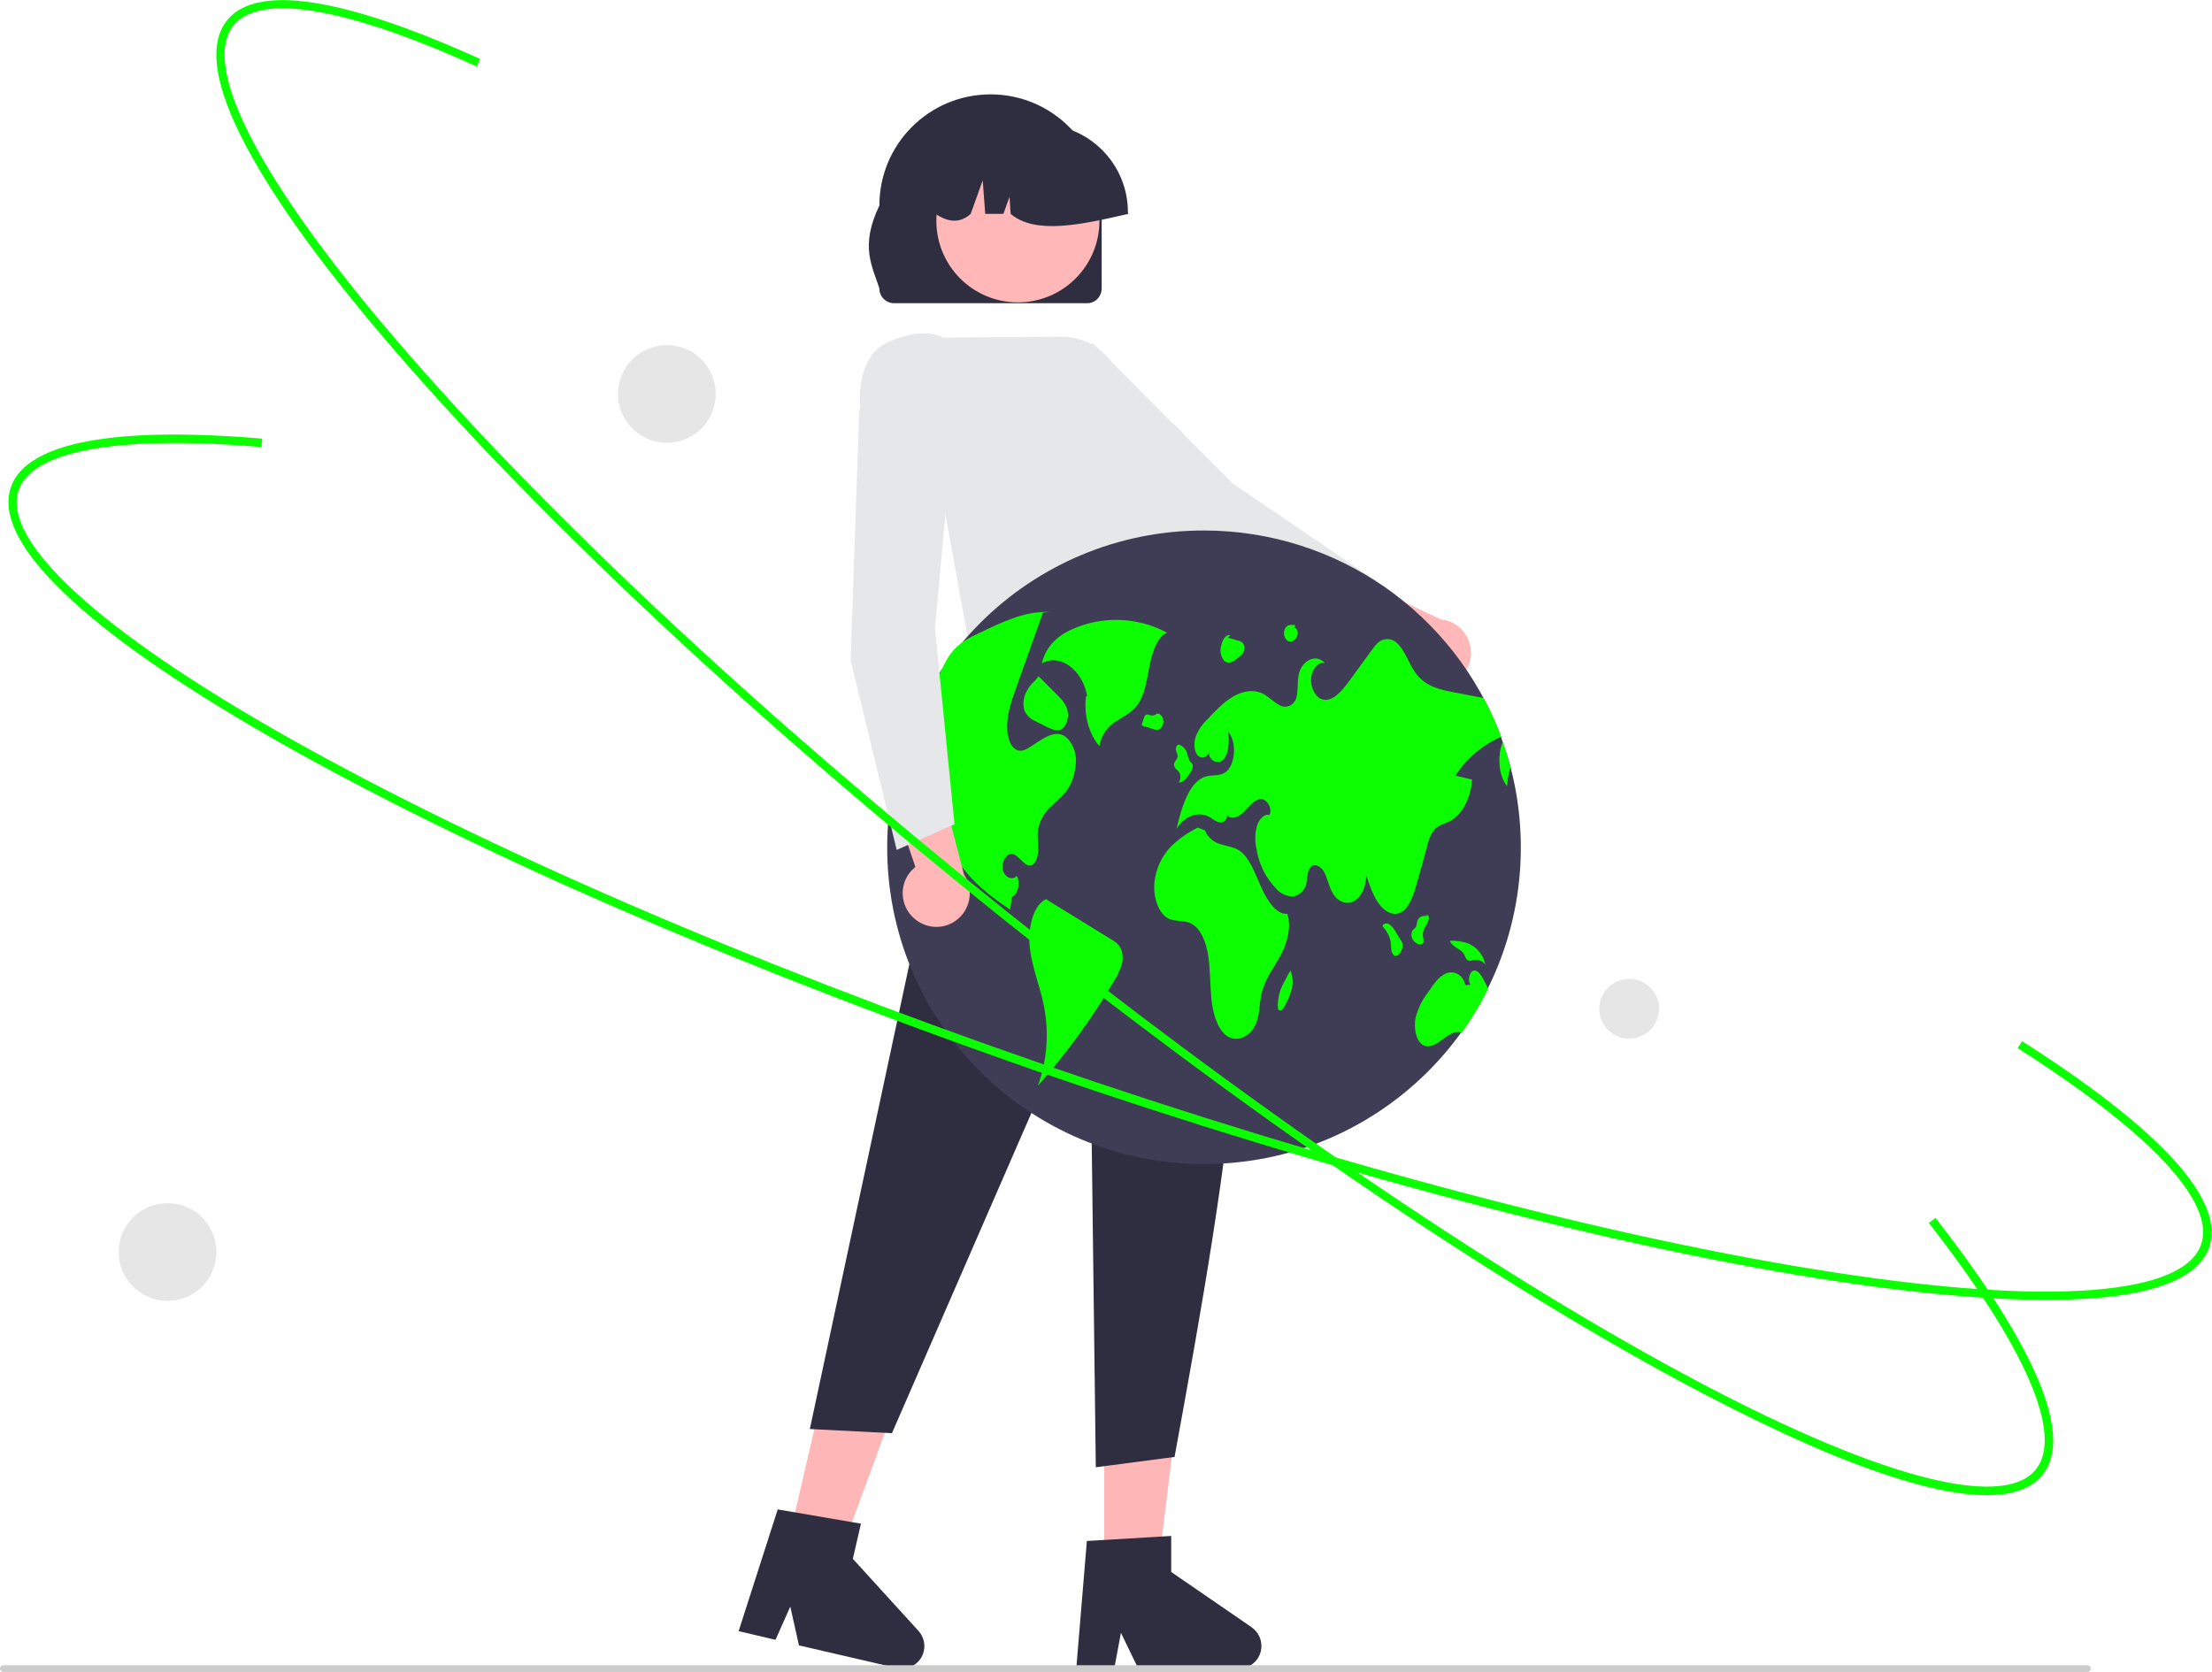 <svg version="1.1" id="レイヤー_1" xmlns="http://www.w3.org/2000/svg" x="0" y="0" viewBox="0 0 792.1 598.8" xml:space="preserve"><style>.st0{fill:#ffb7b7}.st1{fill:#e6e7e8}.st2{fill:#ffb6b6}.st3{fill:#2f2e41}.st6{fill:#0bff00}.st7{fill:#e6e6e6}</style><path id="a7c5c542-e960-402d-86b7-e161a3e2924b-149" class="st0" d="M516.4 245.7c-6.5.9-12.6-3.6-13.6-10.1-.1-.7-.1-1.4-.1-2.1L463 218.3l18-12.9 34.9 16.4c6.6.7 11.4 6.5 10.8 13.2-.5 5.5-4.8 10-10.3 10.7z"/><path id="b1c26e50-8516-4a28-8986-b88082ea0766-150" class="st1" d="M493.7 234.8l6.2-21.9-.3-.2-58-39.4-50.2-50.3-29.2 11.7 1.9 9.2.1.1 66.7 59.7h.1l62.7 31.1z"/><path class="st2" d="M434.3 284.7l-89.8-12.6 7.9-55.1h66.1zM281.7 554.6l18.4 4.2 25.3-69-27.2-6.3z"/><path class="st3" d="M264.5 584.2l13.2 3.1 5.3-11.9 3.1 13.9 35 8.1c4.4 1 8.7-1.7 9.7-6 .6-2.6-.1-5.3-1.9-7.3l-23.5-25.8 2.9-12.6-29.8-5.1-14 43.6z"/><path class="st2" d="M395.4 564.8h18.9l9-72.9h-27.9z"/><path class="st3" d="M385.4 597.6H399l2.4-12.8 6.2 12.8h36c4.5 0 8.1-3.6 8.1-8.1 0-2.7-1.3-5.1-3.5-6.7L419.4 563v-12.9l-30.2 1.8-3.8 45.7zm-42.1-334.8l87.8-7c25.9 60.5 9.4 157.2-10.5 266l-28.2 3.7-2.2-174.8-70.8 162.6-29.4-1.5 53.3-249z"/><path id="be563295-45cb-4583-a2cc-1b51a6e0af2d-151" class="st3" d="M394.5 103.3V73.6c0-22-17.8-39.8-39.8-39.8-22 0-39.8 17.8-39.8 39.8-7 14.6-2.6 21.6 0 29.7 0 3 2.4 5.3 5.3 5.3h68.9c3 .1 5.4-2.3 5.4-5.3z"/><circle id="e6de18e8-d8d7-4938-bc85-74b57e27a471" class="st0" cx="364.5" cy="79.1" r="29.2"/><path id="b4d76e12-782b-49dd-9dc2-b18e04e0f0ec-152" class="st3" d="M403.9 76c0-17.4-14.1-31.5-31.5-31.5h-5.9C349.1 44.5 335 58.6 335 76v.6c4.5 3 8.7 3.5 12.6 0l4.3-12 .9 12h6.5l2.2-6.1.4 6.1c8.8 7.5 25.3 3.9 42.1 0l-.1-.6z"/><path id="a580674d-06d2-46e1-9b07-6683bd33a718-153" class="st1" d="M347.4 233.1l74.3-2.8 4.2-48.6c3.2-8.9 3.3-16.5.2-22.7-2.7-5.1-7.2-8.9-12.6-10.8l-16.3-19.6c-4.2-5.1-10.5-8.1-17.2-8l-42.3.3c-1-.6-7.2-3.8-19.4 1.5-13.2 5.7-10.1 25.6-10.1 25.8v.2l.1.1 28.1 23.7 11 60.9z"/><path id="ba19af05-e5c9-4e56-8465-909fb7fb4880-154" d="M1.2 598.8h746.3c.7 0 1.2-.6 1.2-1.2s-.6-1.2-1.2-1.2H1.2c-.7 0-1.2.6-1.2 1.2s.6 1.2 1.2 1.2z" fill="#ccc"/><path d="M544.6 303.7c-.1 62.7-51 113.4-113.7 113.2s-113.4-51-113.2-113.7 51-113.4 113.7-113.2c47.3.1 89.5 29.5 106 73.7.2.7.5 1.3.7 2 1 3 2 6 2.8 9 2.5 9.5 3.7 19.2 3.7 29z" fill="#3f3d56"/><path class="st6" d="M417.9 226.6c-10.4-5.6-22.8-6.1-33.6-1.4-4.7 2-9.7 5.7-11.2 12.4 6.3-3.7 14.6 2.2 16.2 11.7l-.4.1c-.9 6.6 1.1 13.7 4.8 17.8.6-3.7 2.8-7 6-8.9 2.7-1.8 5.8-3.1 7.9-6.2 2.5-3.7 3.1-9 4.1-13.9s2.8-10.2 6.2-11.6z"/><path class="st6" d="M382.4 282.6c-1.8 2.6-4.1 4.3-6.2 6.4-2.4 2.2-4 5.2-4.5 8.4-.3 2.3.1 4.6.1 7-.1 2.3-.8 4.9-2.4 5.5-2.5.9-4.4-3.7-7-4.1-2-.3-3.9 3-3.3 5.7s3.4 4 5 2.2c1.4 2.4.4 6.8-1.7 7.5-.2 1.5-.5 3-.7 4.6-5.5-3.8-11-7.7-15.6-13.3-5.2-6.2-8.4-13.8-9.2-21.8-.6-6.4.3-13.8-2.7-18.8-2.4-4-6.4-4.8-10.1-4.6-.7 0-1.3.1-2 .2 2.2-6.5 4.9-12.7 8.2-18.7.7-.3 1.4-.7 2-1.3 3.4-2.9 4.9-8.7 7.7-12.8.2-.3.4-.5.6-.8 2.8-3.7 6.6-5.6 10.3-7.3 8.1-3.9 16.4-7.9 25-7.4l-2.4.2c-2.8 7.9-5.7 15.9-8.5 23.8-.4 1.2-.9 2.4-1.3 3.7-1.6 4.5-3.3 9.3-3 14.4.1 3 1.2 6.2 3.2 7.2 1.8 1 3.9-.2 5.6-1.4.8-.5 1.5-1 2.3-1.5 2.7-1.7 5.7-3.5 8.6-2.4 2.6 1.1 4.6 4.6 4.9 8.5 0 4-.9 7.7-2.9 10.9zm16.1 54.2c-7.9-4.9-15.8-9.7-23.7-14.6l.1-.3c-4.9 1.9-7 10.6-6.1 17.8s3.6 13.5 5 20.5c1.9 9.5 1.2 19.4-2.1 28.6 10.4-11.7 19.6-24.4 27.5-37.9 1.1-1.7 1.9-3.6 2.5-5.5.6-2.1.4-4.3-.6-6.2-.7-1.1-1.6-1.8-2.6-2.4z"/><path class="st6" d="M367.3 248.2c-.9 2-1.1 4.3-.4 6.4.8 1.7 2.2 3 3.9 3.7l4.4 2.2c1.5.7 3 1.4 4.5.9 1.8-.7 3-3.5 2.7-6.1-.3-2.8-2.1-4.7-3.7-6.3l-6.8-6.8-1.3 1.6c-1.3 1.1-2.5 2.7-3.3 4.4zm153.9 29.6c2 .5 3.9.9 5.9 1.4-.3 6.6-3.6 12.8-8.1 15-1.8.9-3.9 1.3-5.4 3-1.4 1.6-2.1 4-2.7 6.4-1.1 4.1-2.2 8.2-3.4 12.3-1.2 4.4-2.8 9.3-5.9 10.9-2.7 1.4-5.8-.3-7.8-3.1-2.1-2.8-3.3-6.6-4.6-10.2.1 4-1.8 7.9-4.4 9.3-2.6 1.4-5.9.1-7.6-3-1.3-2.2-1.8-5.2-3-7.4-1.2-2.3-3.9-3.6-5.2-1.4-.9 1.4-.8 3.6-1.2 5.4-.5 2.4-2.4 4.3-4.9 4.7-2.2-.1-4.3-1-5.8-2.7-3.9-4-6.4-9.1-7.2-14.6-.6-2.6-.5-5.4.2-8 .8-2.5 2.7-4.4 4.5-3.9 1.2-2.6-1.2-6.1-3.4-5.7-2.2.3-3.9 2.7-5.7 4.5-1.8 1.8-4.3 3.1-6.1 1.3.1 1.4-1 2.5-2.3 2.6h-.2c-1.2-.3-2.3-.9-3.3-1.7-4.1-2.6-9.4-.9-12.3 4 1.8-7.8 4.5-16.8 10.2-18.7 2.3-.8 4.8-.1 7-1.4 3.9-2.3 4.6-11.1 1.3-14.7.4 3.4.3 7.4-1.5 9.7-1.8 2.3-5.6.8-5.4-2.6-.1 1.3-1.3 2.2-2.5 2.1-.7-.1-1.4-.5-1.8-1.1-1.2-1.8-1.1-4.8-.2-7 .9-2 2.1-3.8 3.7-5.3 3-3.2 6.1-6.5 9.6-8.5s7.5-2.7 11-.7c1.8 1.1 3.5 2.8 5.4 3.8 1.9 1.2 4.3.6 5.5-1.3 0 0 0-.1.1-.1 1.4-2.5.7-6.1 1.3-9.2.9-5.4 6.4-8 9.4-4.4-2.3-.6-4.6 2.1-4.9 5.3-.3 3.2 1.3 6.5 3.5 7.5 3.7 1.6 7.3-2.5 10-6.2 2.9-4 5.8-7.9 8.7-11.9.5-.7 1-1.3 1.6-1.9 1.9-1.8 4.9-1.9 6.8-.1 2.9 2.4 4.3 7.3 6.7 10.7 3.5 4.9 8.7 6.1 13.6 7 3.6.7 7.2 1.4 10.9 2.1 2.4 4.5 4.5 9.2 6.3 13.9-6.8 2.9-12.5 7.8-16.4 13.9zm19.7-3c-.7 2.2-1.1 4.5-1.2 6.8-3.1-3.8-3.6-10.9-1.6-15.8 1.1 2.9 2 5.9 2.8 9zm-8 79.3c-2.7 5.5-5.9 10.8-9.5 15.8-2.3-1-4.7.8-6.9 2.4-2.2 1.7-4.9 3.4-7.2 1.8-2.3-1.6-3.1-6.1-2.4-9.6.9-3.3 2.3-6.3 4.4-9 1.9-2.8 3.9-5.8 6.6-6.9 2.7-1.1 6.1.5 6.8 4.2l1.9-.1c-1.1-1.4-.5-4.4.9-5 1.6-.6 3 1.6 4 3.6.5 1 1 1.9 1.4 2.8z"/><path class="st6" d="M461 327.3c-4 .3-7.2-4.7-9.4-9.6s-4.1-10.5-7.7-13c-2.1-1.4-4.5-1.6-6.7-2.3-2.6-.7-4.7-2.5-5.7-5l-2.6-1c-3.6 1.8-6.9 4.1-9.7 6.9-3.3 3.5-5.3 7.9-5.8 12.7-.5 5.1 1.3 10.8 4.7 12.8 2.7 1.5 5.8.6 8.5 2 3.4 1.7 5.4 6.8 6.1 11.8s.6 10.2 1.1 15.2c.5 5 2 10.3 5.1 12.9 3.9 3.2 9.6.5 11.3-5.3.9-2.9.8-6.2 1.5-9.2 1.1-5.3 4.2-9.2 6.6-13.5s4.3-10.3 2.7-15.4zm-39.9-51.9c.4.3.7.7 1.1 1.1.7 1.2.7 2.6-.1 3.8 1-.1 1.9-.5 2.5-1.3.7-.8 1.4-1.8 1.9-2.7.5-.7.7-1.5.6-2.4-.2-.5-.6-.8-1-1.2-.4-.8-.7-1.7-.9-2.6-.4-1.7-1.7-3.1-3.4-3.5h.2c-.7.4-1.1 1.2-.9 2 .1.8.6 1.4.6 2.3-.1 1.2-1.2 1.7-1.3 2.9 0 .6.3 1.2.7 1.6zm-6.9-19.7c.1-.1.3-.2.4-.4l-.4.4z"/><path class="st6" d="M415.4 261.1c1-.9 1.4-2.2 1.1-3.5-.3-1.3-1.3-2.2-2.3-2-.6.6-1.4.8-2.2.6-.6-.2-1.2-.5-1.8-.1-.3.3-.5.7-.6 1.2-.2.6-.4 1.2-.6 1.7-.1.2-.1.4-.1.7.1.2.2.3.4.3 1.1.3 2.3.7 3.4 1 1 .5 1.9.5 2.7.1zm86 75.3c-.5-.9-1.1-1.7-1.6-2.6-.5-1-1.2-1.9-2.1-2.6-.8-.7-1.9-.6-2.6.2l.1.5c1.4 1.5 2.4 3.4 2.8 5.4.1.9.1 1.8.2 2.7 0 .8.4 1.6 1 2.2.8.6 1.8-.3 2.4-1.3.5-.8.8-1.8.7-2.8-.2-.5-.5-1.2-.9-1.7zm8.3 1.1c.1-.8 0-1.6-.2-2.4 0-1.1.2-2.1.8-3 .6-.8 1-1.8 1.3-2.7.1-.4.1-.9-.1-1.3s-.6-.6-.8-.3l.5.3c-.7-.1-1.4-.1-2.1.1-.8.3-1.4 1-1.6 1.8-.1.6-.2 1.3-.4 1.9-.3.6-.9.8-1.3 1.4-.5 1-.5 2.2.1 3.2.5.8 1.2 1.4 2.1 1.7.6.1 1.4.1 1.7-.7zm14.7 4.5c.2.6.5 1.2.9 1.7.7.7 1.7.3 2.5.1 1.6-.2 3.2.4 4.1 1.7-.7-3.4-2.9-6.2-6.1-7.6-2-.7-4.1-1-6.2-1l-.4.1c1.1 2.6 4 2.6 5.2 5zm-62.3 5.5l.1-.2-.1.2zm-2.3 4.3c-.5.9-.9 1.8-1.3 2.8-.5 1.5-.8 3.1-.9 4.7-.1.9-.1 2.1.4 2.5.3.2.8.2 1.1-.1.3-.3.6-.7.8-1.1 1.1-1.9 2-4 2.6-6.1.6-2.3.5-4.7-.4-6.9-.8 1.3-1.5 2.7-2.3 4.2zm-21.5-115.2c.7.7 1.8.9 2.7.5 1-.4 1.8-1 2.6-1.7.6-.5 1.2-1 1.6-1.7.5-.8.6-1.7.3-2.6-.4-.9-1.1-1.5-2-1.6-1.3-.4-2.5-.8-3.8-1.1l.9-.8c-.9-.5-2 .4-2.6 1.6-.4.8-.6 1.6-.8 2.4-.4 1.7 0 3.5 1.1 5zm22.3-7.5c.7.8 2 .9 2.8.2.7-.5 1.2-1.4 1.3-2.3.1-1-.4-2.1-1.1-2.2l.2-.9c-1.4-.2-3-.3-3.7 1.4-.6 1.3-.3 2.7.5 3.8z"/><path id="b456961e-c574-43f5-93e7-af00230a566f-155" class="st0" d="M327.2 328.8c-4.9-4.4-5.3-12-.9-16.9.5-.5 1-1 1.5-1.4l-13.7-40.2 21.4 5.6 9.7 37.3c3.7 5.5 2.3 13-3.2 16.7-4.5 3.1-10.6 2.7-14.8-1.1z"/><path id="f9e29824-911d-4b82-8399-58a66d30c3ed-156" class="st1" d="M321.1 304.4l20.7-9.2-7-70.2 6.5-70.8-27.7-14.9-5.9 7.4v.2l-3.1 89.5v.1l16.5 67.9z"/><path class="st6" d="M639 513.5c-11.7-5.4-24.4-11.8-38-19.1-70.2-37.9-156.6-96.9-243.1-166.3-86.6-69.4-163-140.8-215.3-201.1-25.5-29.4-43.8-54.5-54.5-74.7-11.3-21.3-13.6-36.5-6.8-45 13.3-16.6 56.6-1.6 90.6 13.8l-1.2 2.7C124 2.6 93.1-2.6 83.6 9.1c-12 15 10.3 57.3 61.2 116 52.1 60.2 128.4 131.4 214.9 200.7 86.4 69.3 172.6 128.2 242.7 166 68.4 36.9 114.6 49.4 126.6 34.5 10-12.4-3.6-43.8-38.3-88.3l2.4-1.8c25.2 32.3 52.3 74.5 38.3 92-6.8 8.5-22.1 9.6-45.5 3.2-13.4-3.7-29.1-9.6-46.9-17.9z"/><path class="st6" d="M189.7 311.3c-32.3-14.9-61.9-29.8-87.8-44.4-33.8-19.1-59.6-36.6-76.4-52.1-17.9-16.4-25.1-30-21.6-40.3 6.9-20.1 52.8-20.6 90-17.4l-.3 3c-51.1-4.3-81.9 1.2-86.9 15.4-6.3 18.2 28.9 50.5 96.6 88.7 69.3 39.1 165.1 80.6 269.8 116.8 104.7 36.2 205.7 62.8 284.3 74.8 76.8 11.8 124.5 8.1 130.8-10.1 5.2-15.1-18.1-40-65.7-70.3l1.6-2.5c34.6 22 74.3 52.6 67 73.8-3.6 10.3-17.6 16.5-41.8 18.3-22.8 1.7-53.9-.4-92.3-6.2-78.9-12.1-180-38.7-284.9-74.9-65.6-22.8-127.9-47.6-182.4-72.6z"/><circle transform="rotate(-80.781 238.798 141.098)" class="st7" cx="238.8" cy="141.1" r="17.5"/><circle class="st7" cx="583.4" cy="361.3" r="10.7"/><circle class="st7" cx="60" cy="448.4" r="17.5"/></svg>